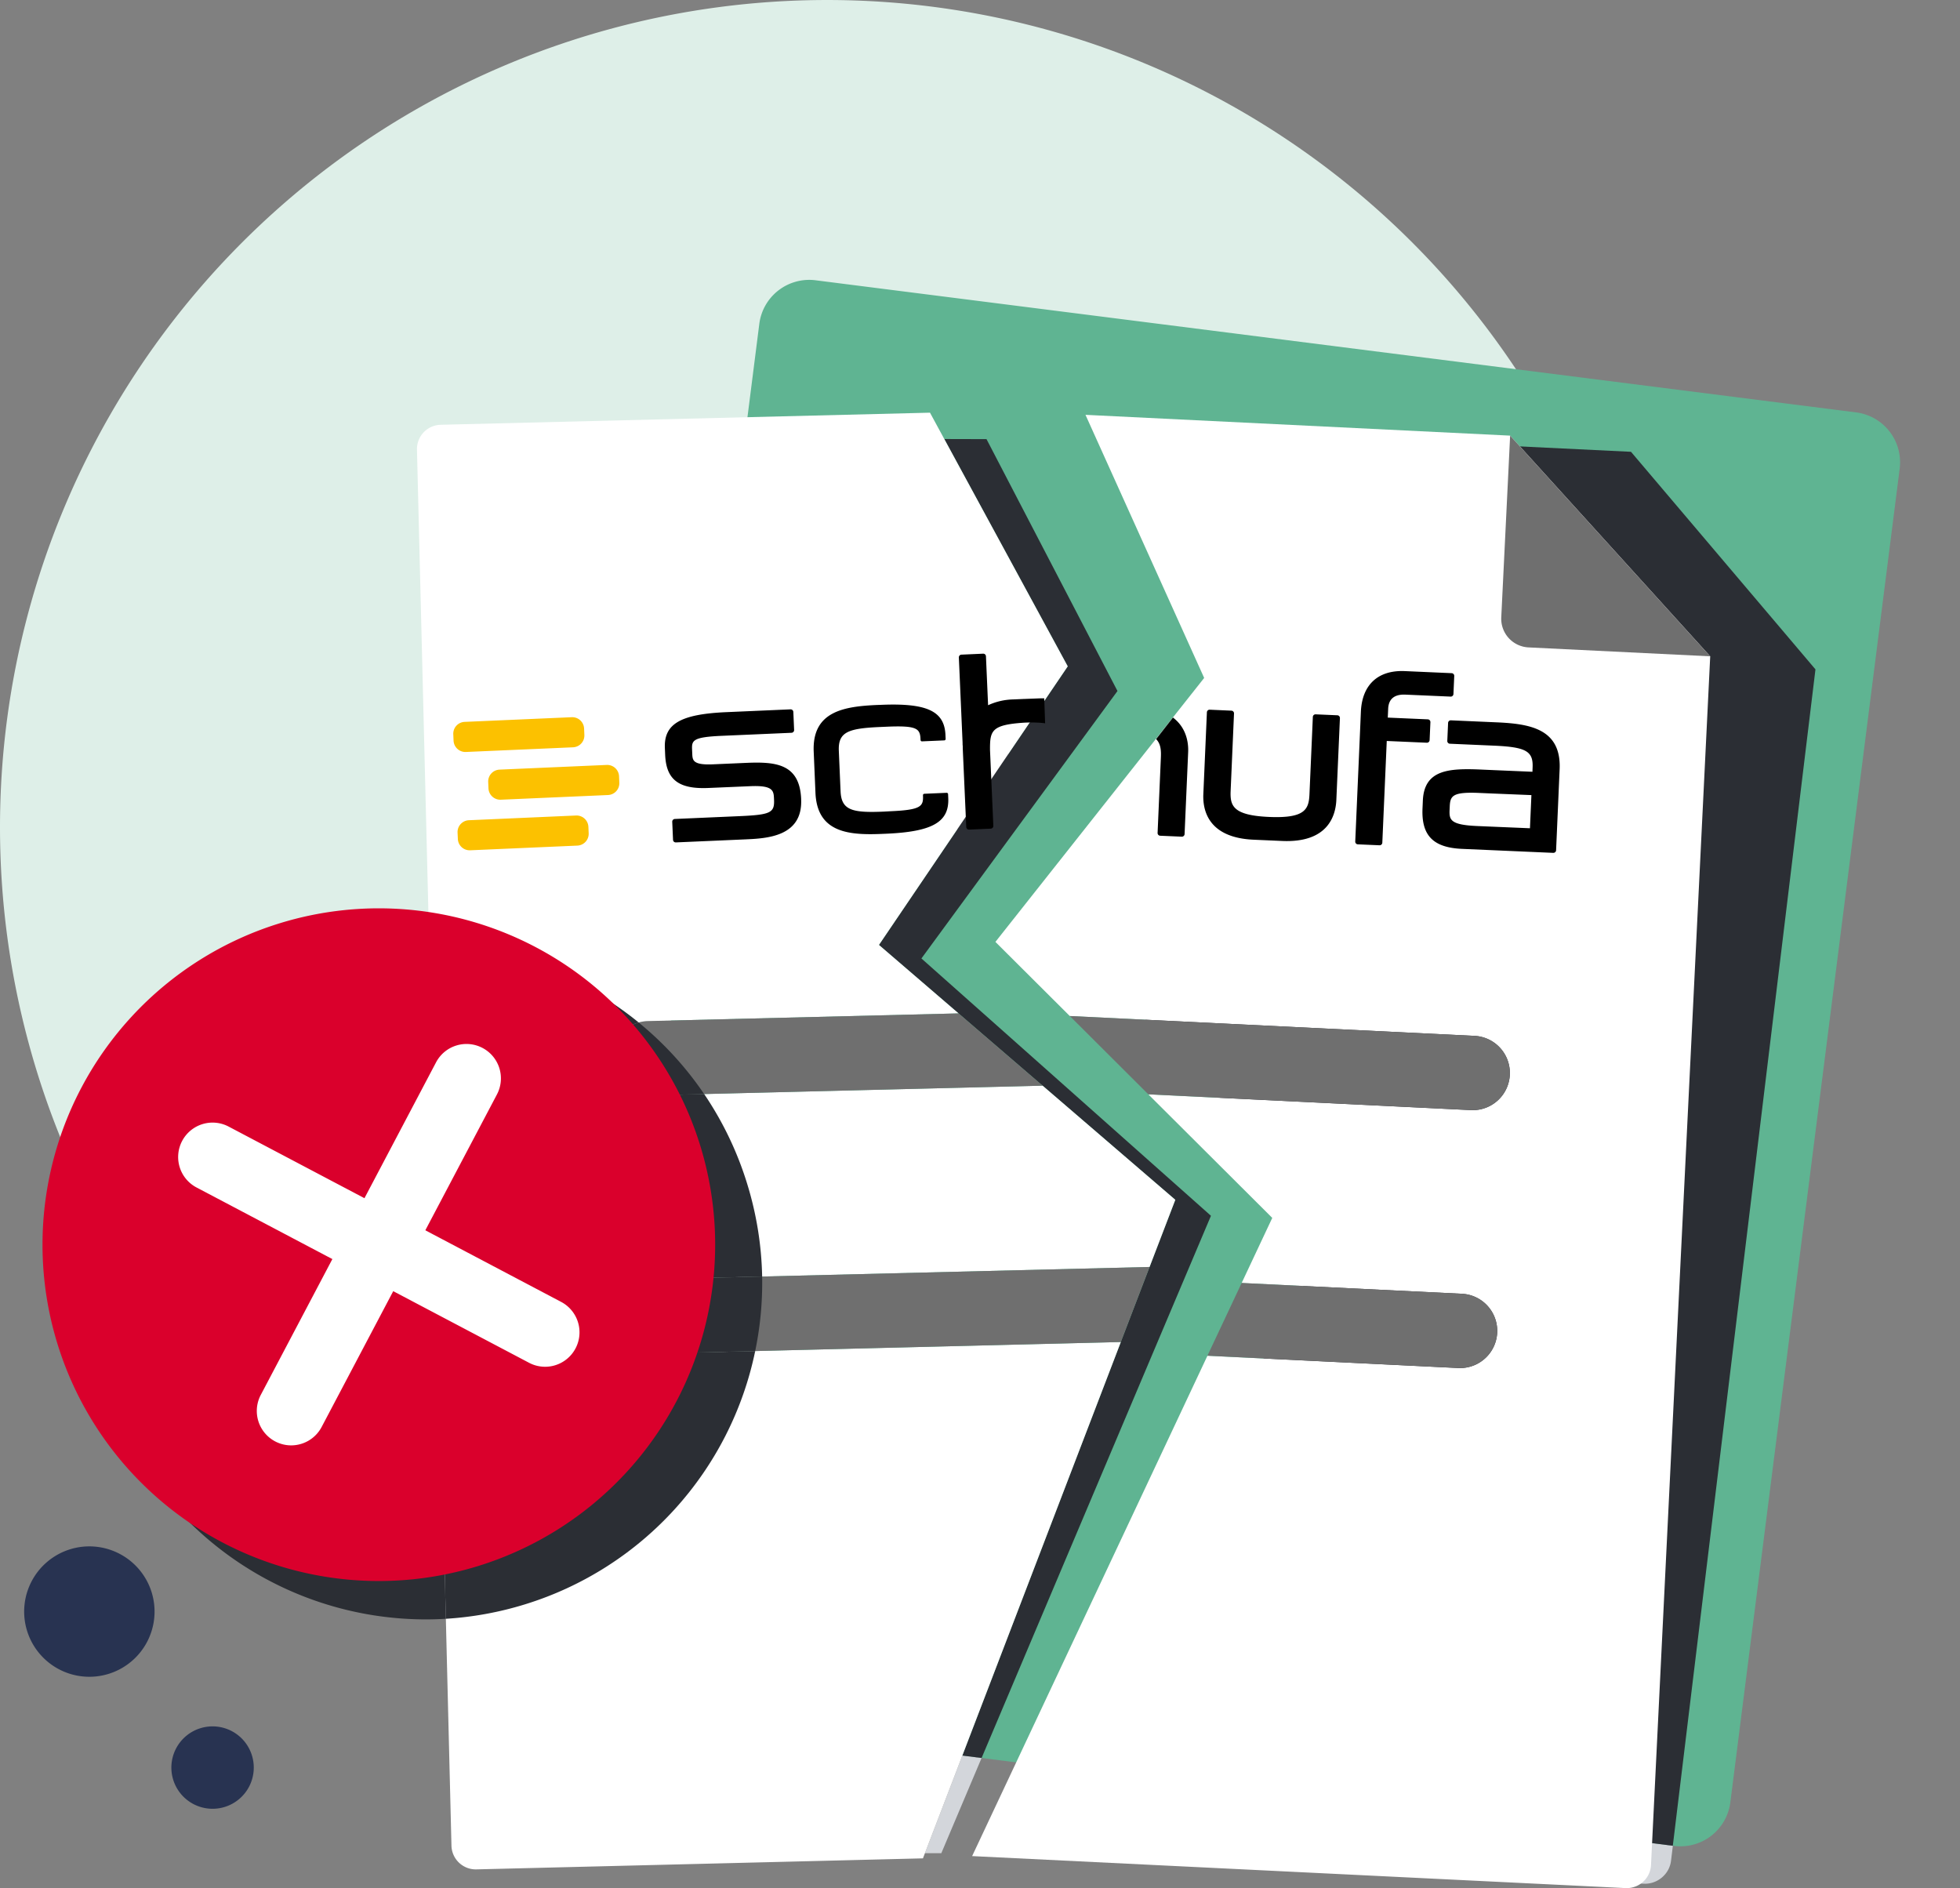 <svg xmlns="http://www.w3.org/2000/svg" xmlns:xlink="http://www.w3.org/1999/xlink" width="316.148" height="304.528" viewBox="0 0 316.148 304.528">
  <rect x="0" y="0" width="316.148" height="304.528" fill="#808080" stroke="none"/>
  <defs>
    <clipPath id="clip-path">
      <path id="Path_467" data-name="Path 467" d="M0,87.518H316.148V-217.01H0Z" transform="translate(0 217.01)" fill="none"/>
    </clipPath>
    <clipPath id="clip-path-5">
      <path id="Path_496" data-name="Path 496" d="M121.384-105.2l143.593,6.864,2.217-42.3L154.472-147.5Z" transform="translate(-121.384 147.498)" fill="none"/>
    </clipPath>
    <clipPath id="clip-path-6">
      <path id="Path_499" data-name="Path 499" d="M26.215-143.92l1.479,42.327,131.073-4.578L157.288-148.5Z" transform="translate(-26.215 148.498)" fill="none"/>
    </clipPath>
  </defs>
  <g id="Group_391" data-name="Group 391" transform="translate(0 217.01)">
    <g id="Group_358" data-name="Group 358" transform="translate(0 -217.01)" clip-path="url(#clip-path)">
      <g id="Group_355" data-name="Group 355" transform="translate(0 0.001)">
        <path id="Path_464" data-name="Path 464" d="M76.688,38.344A133.422,133.422,0,0,1-56.734,171.766,133.422,133.422,0,0,1-190.156,38.344,133.422,133.422,0,0,1-56.734-95.078,133.422,133.422,0,0,1,76.688,38.344" transform="translate(190.156 95.078)" fill="#deefe8"/>
      </g>
      <g id="Group_356" data-name="Group 356" transform="translate(95.096 45.136)">
        <path id="Path_465" data-name="Path 465" d="M50.274,72.592-117.565,51.28a8.116,8.116,0,0,1-7.029-9.075L-97.28-172.9a8.119,8.119,0,0,1,9.075-7.03L79.634-158.62a8.116,8.116,0,0,1,7.029,9.074L59.348,65.563a8.116,8.116,0,0,1-9.074,7.029" transform="translate(124.66 179.999)" fill="#5fb492"/>
      </g>
      <g id="Group_357" data-name="Group 357" transform="translate(160.125 284.746)">
        <path id="Path_466" data-name="Path 466" d="M2.206,0-5.469,13.988,99.559,19.076c.065,0,.131.006.2.006a4.254,4.254,0,0,0,3.087-1.367v0a4.109,4.109,0,0,0,1.092-2.31l.3-2.447Z" transform="translate(5.469)" fill="#d3d6db"/>
      </g>
    </g>
    <g id="Group_359" data-name="Group 359" transform="translate(167.8 -147.448)">
      <path id="Path_468" data-name="Path 468" d="M7.765,0,23.913,41.836,12.385,55.027,2.43,66.419-12.764,83.807-1.612,95.6,10.16,108.042l18.588,19.65-5.679,10.349-6.346,11.567-35.978,65.574L82.77,228.139,105.779,38.4,99.33,30.79,76.024,3.308Z" transform="translate(19.254)" fill="#2b2e34"/>
    </g>
    <g id="Group_364" data-name="Group 364" transform="translate(0 -217.01)" clip-path="url(#clip-path)">
      <g id="Group_360" data-name="Group 360" transform="translate(156.806 66.909)">
        <path id="Path_469" data-name="Path 469" d="M24.94.964l-68.5-3.354,19.144,42.436L-35,53.425l-9.138,11.556-13.95,17.637,12,11.959,65.28,3.2a5.994,5.994,0,1,1-.587,11.974l-52.03-2.548,19.994,19.932-4.938,10.5,35.524,1.74a5.994,5.994,0,0,1-.587,11.974l-40.455-1.981-37.956,80.7,105.393,5.161a3.921,3.921,0,0,0,3.184-1.379v0a3.9,3.9,0,0,0,.926-2.345L57.209,36.556Z" transform="translate(61.842 2.39)" fill="#fff"/>
      </g>
      <g id="Group_361" data-name="Group 361" transform="translate(242.148 70.263)">
        <path id="Path_470" data-name="Path 470" d="M1.265,9.816l29.306,1.436L-1.7-24.34-3.131,4.966a4.628,4.628,0,0,0,4.4,4.85" transform="translate(3.137 24.34)" fill="#6f6f6f"/>
      </g>
      <g id="Group_362" data-name="Group 362" transform="translate(172.559 163.875)">
        <path id="Path_471" data-name="Path 471" d="M18.593,4.36a5.994,5.994,0,0,0,6.28-5.693,5.993,5.993,0,0,0-5.693-6.281l-65.281-3.2L-33.439,1.812Z" transform="translate(46.102 10.811)" fill="#6f6f6f"/>
      </g>
      <g id="Group_363" data-name="Group 363" transform="translate(194.761 206.927)">
        <path id="Path_472" data-name="Path 472" d="M11.626,3.941a6,6,0,0,0,6.281-5.695,6,6,0,0,0-5.695-6.28L-23.31-9.773-28.829,1.96Z" transform="translate(28.829 9.773)" fill="#6f6f6f"/>
      </g>
    </g>
    <g id="Group_365" data-name="Group 365" transform="translate(149.189 66.139)">
      <path id="Path_474" data-name="Path 474" d="M1.735,0-4.3,15.746l2.644.007L4.841.394Z" transform="translate(4.301)" fill="#d3d6db"/>
    </g>
    <g id="Group_367" data-name="Group 367" transform="translate(0 -217.01)" clip-path="url(#clip-path)">
      <g id="Group_366" data-name="Group 366" transform="translate(97.644 122.809)">
        <path id="Path_475" data-name="Path 475" d="M4.561,0-5.463.248a5.994,5.994,0,0,0-5.845,6.139,6,6,0,0,0,5.989,5.848l.152,0,8.2-.2Z" transform="translate(11.309)" fill="#b7badb"/>
      </g>
    </g>
    <g id="Group_368" data-name="Group 368" transform="translate(111.987 -146.2)">
      <path id="Path_477" data-name="Path 477" d="M11.589,0,31.5,36.664l-9.57,14.121L-27.21,52l-1.527,12.03,42.4-1.047L1.046,81.6,13.891,92.641,27.448,104.3l-54.592,1.349L27.448,104.3l21.406,18.407L44.7,133.537l-4.641,12.106L-18.91,147.1l58.972-1.458L14.5,212.339l3.107.394,27.6-65.247,4.958-11.717,4.437-10.485L33.694,106.7,20.45,94.928,7.9,83.779,21,65.908,29.587,54.2l9.938-13.557L18.4.018Z" transform="translate(28.737)" fill="#2b2e34"/>
    </g>
    <g id="Group_384" data-name="Group 384" transform="translate(0 -217.01)" clip-path="url(#clip-path)">
      <g id="Group_369" data-name="Group 369" transform="translate(67.255 66.561)">
        <path id="Path_478" data-name="Path 478" d="M11.09,43.61a5.995,5.995,0,0,1-.3-11.986l79.878-1.973,4.152-10.832L73.419.412,10.061,1.978A6,6,0,0,1,3.921-3.866a6,6,0,0,1,5.845-6.141L59.86-11.245,47.017-22.289,59.631-40.9,67.9-53.1l9.57-14.121L55.253-108.135l-78.925,1.951a3.923,3.923,0,0,0-3.825,4.019l5.563,225.153a3.924,3.924,0,0,0,4.019,3.827l72.032-1.779L86.033,41.759Z" transform="translate(27.499 108.135)" fill="#fff"/>
      </g>
      <g id="Group_370" data-name="Group 370" transform="translate(98.673 163.451)">
        <path id="Path_479" data-name="Path 479" d="M0,2.121A6,6,0,0,0,6.141,7.965L69.5,6.4,55.94-5.258,5.845-4.02A5.994,5.994,0,0,0,0,2.121" transform="translate(0.001 5.258)" fill="#6f6f6f"/>
      </g>
      <g id="Group_371" data-name="Group 371" transform="translate(99.701 204.347)">
        <path id="Path_480" data-name="Path 480" d="M0,2.332A6,6,0,0,0,6.141,8.177L81.084,6.324,85.723-5.782,5.845-3.809A5.994,5.994,0,0,0,0,2.332" transform="translate(0.001 5.782)" fill="#6f6f6f"/>
      </g>
      <g id="Group_372" data-name="Group 372" transform="translate(14.414 195.966)">
        <path id="Path_481" data-name="Path 481" d="M.323,0A54.285,54.285,0,0,0,53.447,65.225q1.621,0,3.253-.1l-.232-9.361A134.012,134.012,0,0,1,.323,0" transform="translate(0.8)" fill="#2b2e34"/>
      </g>
      <g id="Group_373" data-name="Group 373" transform="translate(15.537 152.663)">
        <path id="Path_482" data-name="Path 482" d="M15.277,0A54.334,54.334,0,0,0-37.881,43.3,134.012,134.012,0,0,0,18.265,99.068L15.817,0l-.54,0" transform="translate(37.881)" fill="#b7badb"/>
      </g>
      <g id="Group_374" data-name="Group 374" transform="translate(98.673 170.675)">
        <path id="Path_483" data-name="Path 483" d="M.3,11.964c0,.052,0,.1,0,.154a5.98,5.98,0,0,0,1.892,4.224A5.98,5.98,0,0,1,.3,12.119c0-.052,0-.1,0-.154M5.259-23.667h0m-5.992-6c0,.051,0,.1,0,.154a5.993,5.993,0,0,0,5.979,5.846A5.994,5.994,0,0,1-.73-29.513c0-.052,0-.1,0-.154" transform="translate(0.733 29.667)" fill="#999bbf"/>
      </g>
      <g id="Group_375" data-name="Group 375" transform="translate(101.594 216.684)">
        <path id="Path_484" data-name="Path 484" d="M1.178.467h0m-4.1-1.624h0A5.975,5.975,0,0,0,1.168.467,5.975,5.975,0,0,1-2.921-1.157" transform="translate(2.921 1.157)" fill="#5456ba"/>
      </g>
      <g id="Group_376" data-name="Group 376" transform="translate(69.235 152.666)">
        <path id="Path_485" data-name="Path 485" d="M0,0,2.447,99.065l.232,9.361a54.337,54.337,0,0,0,12.808-2.342,54.239,54.239,0,0,0,37.092-40.84l-15.971.4h-.16A6,6,0,0,1,30.467,59.8c0-.052,0-.1,0-.156a6,6,0,0,1,5.846-5.985L53.7,53.225a54.262,54.262,0,0,0-2.432-15.008,54.2,54.2,0,0,0-6.921-14.426l-8.765.216h-.16a5.992,5.992,0,0,1-5.979-5.846c0-.051,0-.1,0-.154a6,6,0,0,1,4.342-5.756A54.387,54.387,0,0,0,0,0" fill="#2b2e34"/>
      </g>
      <g id="Group_377" data-name="Group 377" transform="translate(98.673 164.918)">
        <path id="Path_486" data-name="Path 486" d="M1.247,0a6,6,0,0,0-4.34,5.756c0,.052,0,.1,0,.156a6,6,0,0,0,5.979,5.846H2.9l.15,0,8.765-.216A54.017,54.017,0,0,0,1.247,0" transform="translate(3.093)" fill="#2b2e34"/>
      </g>
      <g id="Group_378" data-name="Group 378" transform="translate(99.702 205.891)">
        <path id="Path_487" data-name="Path 487" d="M6.676,0-10.708.429a5.994,5.994,0,0,0-5.846,5.986c0,.051,0,.1,0,.154a5.975,5.975,0,0,0,1.89,4.223,5.977,5.977,0,0,0,4.089,1.624h.161l15.971-.4A53.912,53.912,0,0,0,6.676,0" transform="translate(16.554)" fill="#2b2e34"/>
      </g>
      <g id="Group_379" data-name="Group 379" transform="translate(6.842 146.49)">
        <path id="Path_488" data-name="Path 488" d="M20.206,30.488A54.251,54.251,0,0,1-47.661-5.291a54.249,54.249,0,0,1,35.78-67.866A54.251,54.251,0,0,1,55.986-37.379a54.25,54.25,0,0,1-35.78,67.867" transform="translate(50.102 75.598)" fill="#da002c"/>
      </g>
      <g id="Group_380" data-name="Group 380" transform="translate(3.895 249.41)">
        <path id="Path_489" data-name="Path 489" d="M3.917,5.91A10.516,10.516,0,0,1-9.239-1.026,10.517,10.517,0,0,1-2.3-14.182,10.518,10.518,0,0,1,10.853-7.246,10.516,10.516,0,0,1,3.917,5.91" transform="translate(9.712 14.655)" fill="#283351"/>
      </g>
      <g id="Group_381" data-name="Group 381" transform="translate(27.641 278.444)">
        <path id="Path_490" data-name="Path 490" d="M2.475,3.735A6.646,6.646,0,0,1-5.838-.648,6.644,6.644,0,0,1-1.456-8.961,6.644,6.644,0,0,1,6.858-4.579,6.645,6.645,0,0,1,2.475,3.735" transform="translate(6.137 9.26)" fill="#283351"/>
      </g>
      <g id="Group_382" data-name="Group 382" transform="translate(41.417 168.383)">
        <path id="Path_491" data-name="Path 491" d="M1.594,18.606a5.551,5.551,0,0,1-4.9-8.139L24.966-43.172a5.551,5.551,0,0,1,7.5-2.321,5.551,5.551,0,0,1,2.321,7.5L6.508,15.643a5.551,5.551,0,0,1-4.914,2.962" transform="translate(3.952 46.134)" fill="#fff"/>
      </g>
      <g id="Group_383" data-name="Group 383" transform="translate(28.736 181.064)">
        <path id="Path_492" data-name="Path 492" d="M17.009,11.317a5.526,5.526,0,0,1-2.583-.641L-39.211-17.6a5.549,5.549,0,0,1-2.322-7.5,5.55,5.55,0,0,1,7.5-2.321L19.6.856a5.551,5.551,0,0,1-2.593,10.462" transform="translate(42.175 28.062)" fill="#fff"/>
      </g>
    </g>
    <g id="Group_387" data-name="Group 387" transform="translate(170.337 -119.464)" clip-path="url(#clip-path-5)">
      <g id="Group_385" data-name="Group 385" transform="translate(-82.231 12.113)">
        <path id="Path_494" data-name="Path 494" d="M.785,0A1.912,1.912,0,0,0-1.209,1.828l-.045,1.031A1.911,1.911,0,0,0,.573,4.853l17.279.755a1.913,1.913,0,0,0,2-1.827l.045-1.031A1.911,1.911,0,0,0,18.064.756ZM5.728,8.162a1.914,1.914,0,0,0-2,1.827l-.045,1.031a1.913,1.913,0,0,0,1.828,1.994l17.279.755a1.911,1.911,0,0,0,1.994-1.827l.045-1.033a1.909,1.909,0,0,0-1.827-1.993Zm-5.634,7.7A1.911,1.911,0,0,0-1.9,17.689l-.045,1.031A1.911,1.911,0,0,0-.118,20.715l17.277.755a1.913,1.913,0,0,0,2-1.827L19.2,18.61a1.913,1.913,0,0,0-1.83-1.994Z" transform="translate(1.947 0.001)" fill="#fcc100"/>
      </g>
      <g id="Group_386" data-name="Group 386" transform="translate(-47.744 8.295)">
        <path id="Path_495" data-name="Path 495" d="M14.089,0a.436.436,0,0,0-.453.415l-.6,13.765c-.01.107-.018.234-.024.359a.393.393,0,0,0,.008.1c-.017.181-.036.488-.06,1.026l-.518,12.1a.436.436,0,0,0,.415.453l3.5.153a.444.444,0,0,0,.313-.115.437.437,0,0,0,.14-.3l.532-12.218c.255-3.138.568-4.043,5.928-3.919,6.156.274,6.559,2.053,6.45,4.538l-.529,12.14a.435.435,0,0,0,.414.456l3.486.152a.435.435,0,0,0,.453-.417l.577-13.215c.093-2.1-.542-7.012-8.378-7.353L23.5,8.006A.309.309,0,0,0,23.444,8l-1.7-.074a10.187,10.187,0,0,0-4.082.582L18,.6a.433.433,0,0,0-.415-.452ZM69.076,2.4c-4.319-.189-6.9,2.195-7.094,6.538L61.911,10.6,61.8,13.185l-.728,16.7a.436.436,0,0,0,.414.456l3.5.152a.436.436,0,0,0,.453-.417l.716-16.406,6.458.282a.436.436,0,0,0,.455-.415l.128-2.9a.436.436,0,0,0-.417-.455l-6.458-.282.062-1.429c.069-1.587,1.01-2.353,2.794-2.275l7.282.317a.434.434,0,0,0,.453-.414l.128-2.912a.436.436,0,0,0-.415-.453Zm-69.2,4.5c-5.354-.234-10.6.086-10.89,6.619l-.3,6.643c-.285,6.518,4.921,7.293,10.278,7.527l.509.024c7.467.326,10.3-.989,10.473-4.85l.028-.641a.224.224,0,0,0-.213-.234l-3.6-.157a.224.224,0,0,0-.232.215l0,.066c-.076,1.727-.514,2.265-5.414,2.052L-.572,24.13c-5.129-.225-6.813-.814-6.68-3.865l.014-.37.274-6.151c.132-3.025,1.795-3.469,6.727-3.272l1.346.059c4.9.213,5.292.784,5.217,2.5l-.006.111a.225.225,0,0,0,.212.236l3.6.157a.225.225,0,0,0,.233-.216l.028-.643c.168-3.86-2.543-5.418-10-5.744ZM37.6,8.626a.435.435,0,0,0-.456.415l-.575,13.2c-.115,2.609.79,7.035,8.122,7.355l2.068.09.96.042,1.572.069c7.332.32,8.619-4.011,8.733-6.618l.577-13.2a.436.436,0,0,0-.415-.453l-3.5-.152a.433.433,0,0,0-.453.414l-.543,12.428c-.1,2.407-.615,3.964-6.521,3.706-5.926-.258-6.3-1.855-6.194-4.26l.542-12.428a.435.435,0,0,0-.417-.453ZM76.5,10.34a.433.433,0,0,0-.452.415l-.128,2.906a.436.436,0,0,0,.415.453l7.073.309c5.215.227,6.386.888,6.271,3.525l-.027.688-6.2-.264-2.075-.091c-5.191-.226-9.18,0-9.4,5l-.055,1.257c-.192,4.375,1.719,6.33,6.379,6.534l4.585.2,10.13.443a.438.438,0,0,0,.453-.418l.571-13.083c.285-6.545-4.871-7.318-10.177-7.55Zm-100.992-4.4c-7.4-.323-10.217,1.01-10.389,4.917l-.048,1.106c-.174,3.991,1.7,5.7,6.478,5.911l6.761.3c3.726.163,3.686,1.089,3.63,2.372l-.007.147c-.091,2.1-.8,2.362-5.787,2.143l-10.424-.455a.438.438,0,0,0-.456.417l-.126,2.909a.436.436,0,0,0,.417.455l11.125.486c3.5.153,9.349.408,9.614-5.651l0-.074c.248-5.707-3.629-6.341-8.34-6.548l-5.361-.233c-3.243-.142-3.207-.954-3.162-1.983l.031-.7c.065-1.476.327-1.976,5.028-1.771l11.191.49a.437.437,0,0,0,.453-.418l.126-2.906a.434.434,0,0,0-.414-.455ZM89.487,22.4l-.234,5.348-7.373-.31-1.19-.052c-4.3-.188-4.464-1.016-4.4-2.59l.027-.591c.074-1.711.5-2.339,4.749-2.154l1.857.081Z" transform="translate(34.936 0)"/>
      </g>
    </g>
    <g id="Group_390" data-name="Group 390" transform="translate(36.787 -120.868)" clip-path="url(#clip-path-6)">
      <g id="Group_388" data-name="Group 388" transform="translate(36.324 19.534)">
        <path id="Path_497" data-name="Path 497" d="M.526.217A1.912,1.912,0,0,0-1.3,2.212l.045,1.031A1.911,1.911,0,0,0,.738,5.07l17.279-.754a1.912,1.912,0,0,0,1.828-1.994L19.8,1.29a1.914,1.914,0,0,0-2-1.827Zm5.636,7.7a1.915,1.915,0,0,0-1.83,1.994l.045,1.031a1.915,1.915,0,0,0,2,1.827l17.279-.754a1.911,1.911,0,0,0,1.827-1.994l-.045-1.033A1.911,1.911,0,0,0,23.44,7.162ZM1.217,16.079A1.912,1.912,0,0,0-.61,18.073L-.563,19.1a1.91,1.91,0,0,0,1.993,1.827l17.279-.755a1.911,1.911,0,0,0,1.83-1.993l-.045-1.033a1.913,1.913,0,0,0-2-1.827Z" transform="translate(1.303 0.539)" fill="#fcc100"/>
      </g>
      <g id="Group_389" data-name="Group 389" transform="translate(70.45 6.716)">
        <path id="Path_498" data-name="Path 498" d="M13.749.785a.435.435,0,0,0-.415.453L13.936,15c0,.107,0,.236.007.361a.39.39,0,0,0,.017.1c0,.181.006.488.029,1.026l.539,12.1a.436.436,0,0,0,.453.415l3.5-.153a.436.436,0,0,0,.415-.455l-.536-12.22c-.02-3.148.215-4.077,5.564-4.422,6.156-.262,6.712,1.475,6.82,3.96l.53,12.14a.437.437,0,0,0,.453.418l3.486-.153a.436.436,0,0,0,.415-.455l-.577-13.215c-.093-2.1-1.152-6.938-8.988-6.6l-2.245.087a.222.222,0,0,0-.053,0l-1.7.074a10.166,10.166,0,0,0-4.015.935l-.345-7.9a.434.434,0,0,0-.453-.415Zm54.987-2.4c-4.319.189-6.687,2.788-6.5,7.132l.072,1.663.114,2.583.728,16.7a.437.437,0,0,0,.453.417l3.5-.153a.434.434,0,0,0,.414-.455L66.8,9.864l6.458-.282a.434.434,0,0,0,.417-.452l-.126-2.9a.436.436,0,0,0-.455-.417l-6.459.282-.062-1.429c-.069-1.587.8-2.433,2.585-2.51l7.282-.319a.432.432,0,0,0,.415-.452L76.73-1.531a.433.433,0,0,0-.453-.414ZM.193,8.9c-5.354.233-10.556,1.009-10.271,7.543l.283,6.645c.285,6.518,5.539,6.835,10.9,6.6l.509-.021c7.467-.326,10.179-1.883,10.011-5.744l-.028-.641a.224.224,0,0,0-.233-.215l-3.605.157a.223.223,0,0,0-.21.234l0,.066c.076,1.726-.314,2.3-5.215,2.515L1.246,26.1c-5.129.225-6.856-.218-6.99-3.267l-.018-.37-.265-6.152C-6.159,13.285-4.54,12.7.39,12.464l1.346-.059c4.9-.213,5.341.321,5.415,2.038l.006.111a.223.223,0,0,0,.23.216l3.6-.157a.227.227,0,0,0,.215-.236l-.028-.643C11.007,9.874,8.17,8.559.71,8.884ZM37.921,7.328a.437.437,0,0,0-.418.453l.577,13.2c.114,2.607,1.4,6.938,8.733,6.618l2.068-.09.961-.042,1.57-.069c7.332-.32,8.237-4.746,8.124-7.355l-.577-13.2a.436.436,0,0,0-.453-.415l-3.5.153a.434.434,0,0,0-.415.453l.543,12.428c.105,2.405-.268,4-6.174,4.26-5.926.258-6.437-1.3-6.542-3.706L41.875,7.591a.434.434,0,0,0-.455-.414ZM76.827,5.644a.433.433,0,0,0-.414.453l.126,2.908a.433.433,0,0,0,.453.414l7.073-.309c5.215-.227,6.438.33,6.553,2.967l.035.686-6.2.278-2.075.09c-5.191.227-9.145.8-8.928,5.8l.056,1.257c.191,4.375,2.264,6.156,6.924,5.953l4.586-.2L95.147,25.5a.436.436,0,0,0,.415-.455l-.571-13.083c-.286-6.545-5.49-6.866-10.8-6.635ZM-24.164,10.059c-7.405.323-10.092,1.9-9.921,5.8l.048,1.106c.174,3.99,2.192,5.533,6.969,5.324L-20.306,22c3.726-.163,3.766.763,3.823,2.046l.006.147c.093,2.1-.587,2.421-5.578,2.64l-10.425.455a.438.438,0,0,0-.417.455l.128,2.909a.436.436,0,0,0,.455.417l11.125-.486c3.5-.153,9.349-.408,9.084-6.468l0-.074c-.25-5.707-4.168-6-8.879-5.8l-5.361.234c-3.242.142-3.277-.671-3.322-1.7l-.031-.7c-.065-1.476.153-2,4.855-2.2l11.191-.488a.435.435,0,0,0,.414-.455l-.126-2.908a.436.436,0,0,0-.453-.417ZM90.811,16.529l.234,5.348-7.371.335-1.19.052c-4.3.187-4.535-.624-4.6-2.2l-.025-.589c-.076-1.712.3-2.374,4.542-2.561l1.857-.08Z" transform="translate(34.092 1.945)"/>
      </g>
    </g>
  </g>
</svg>
